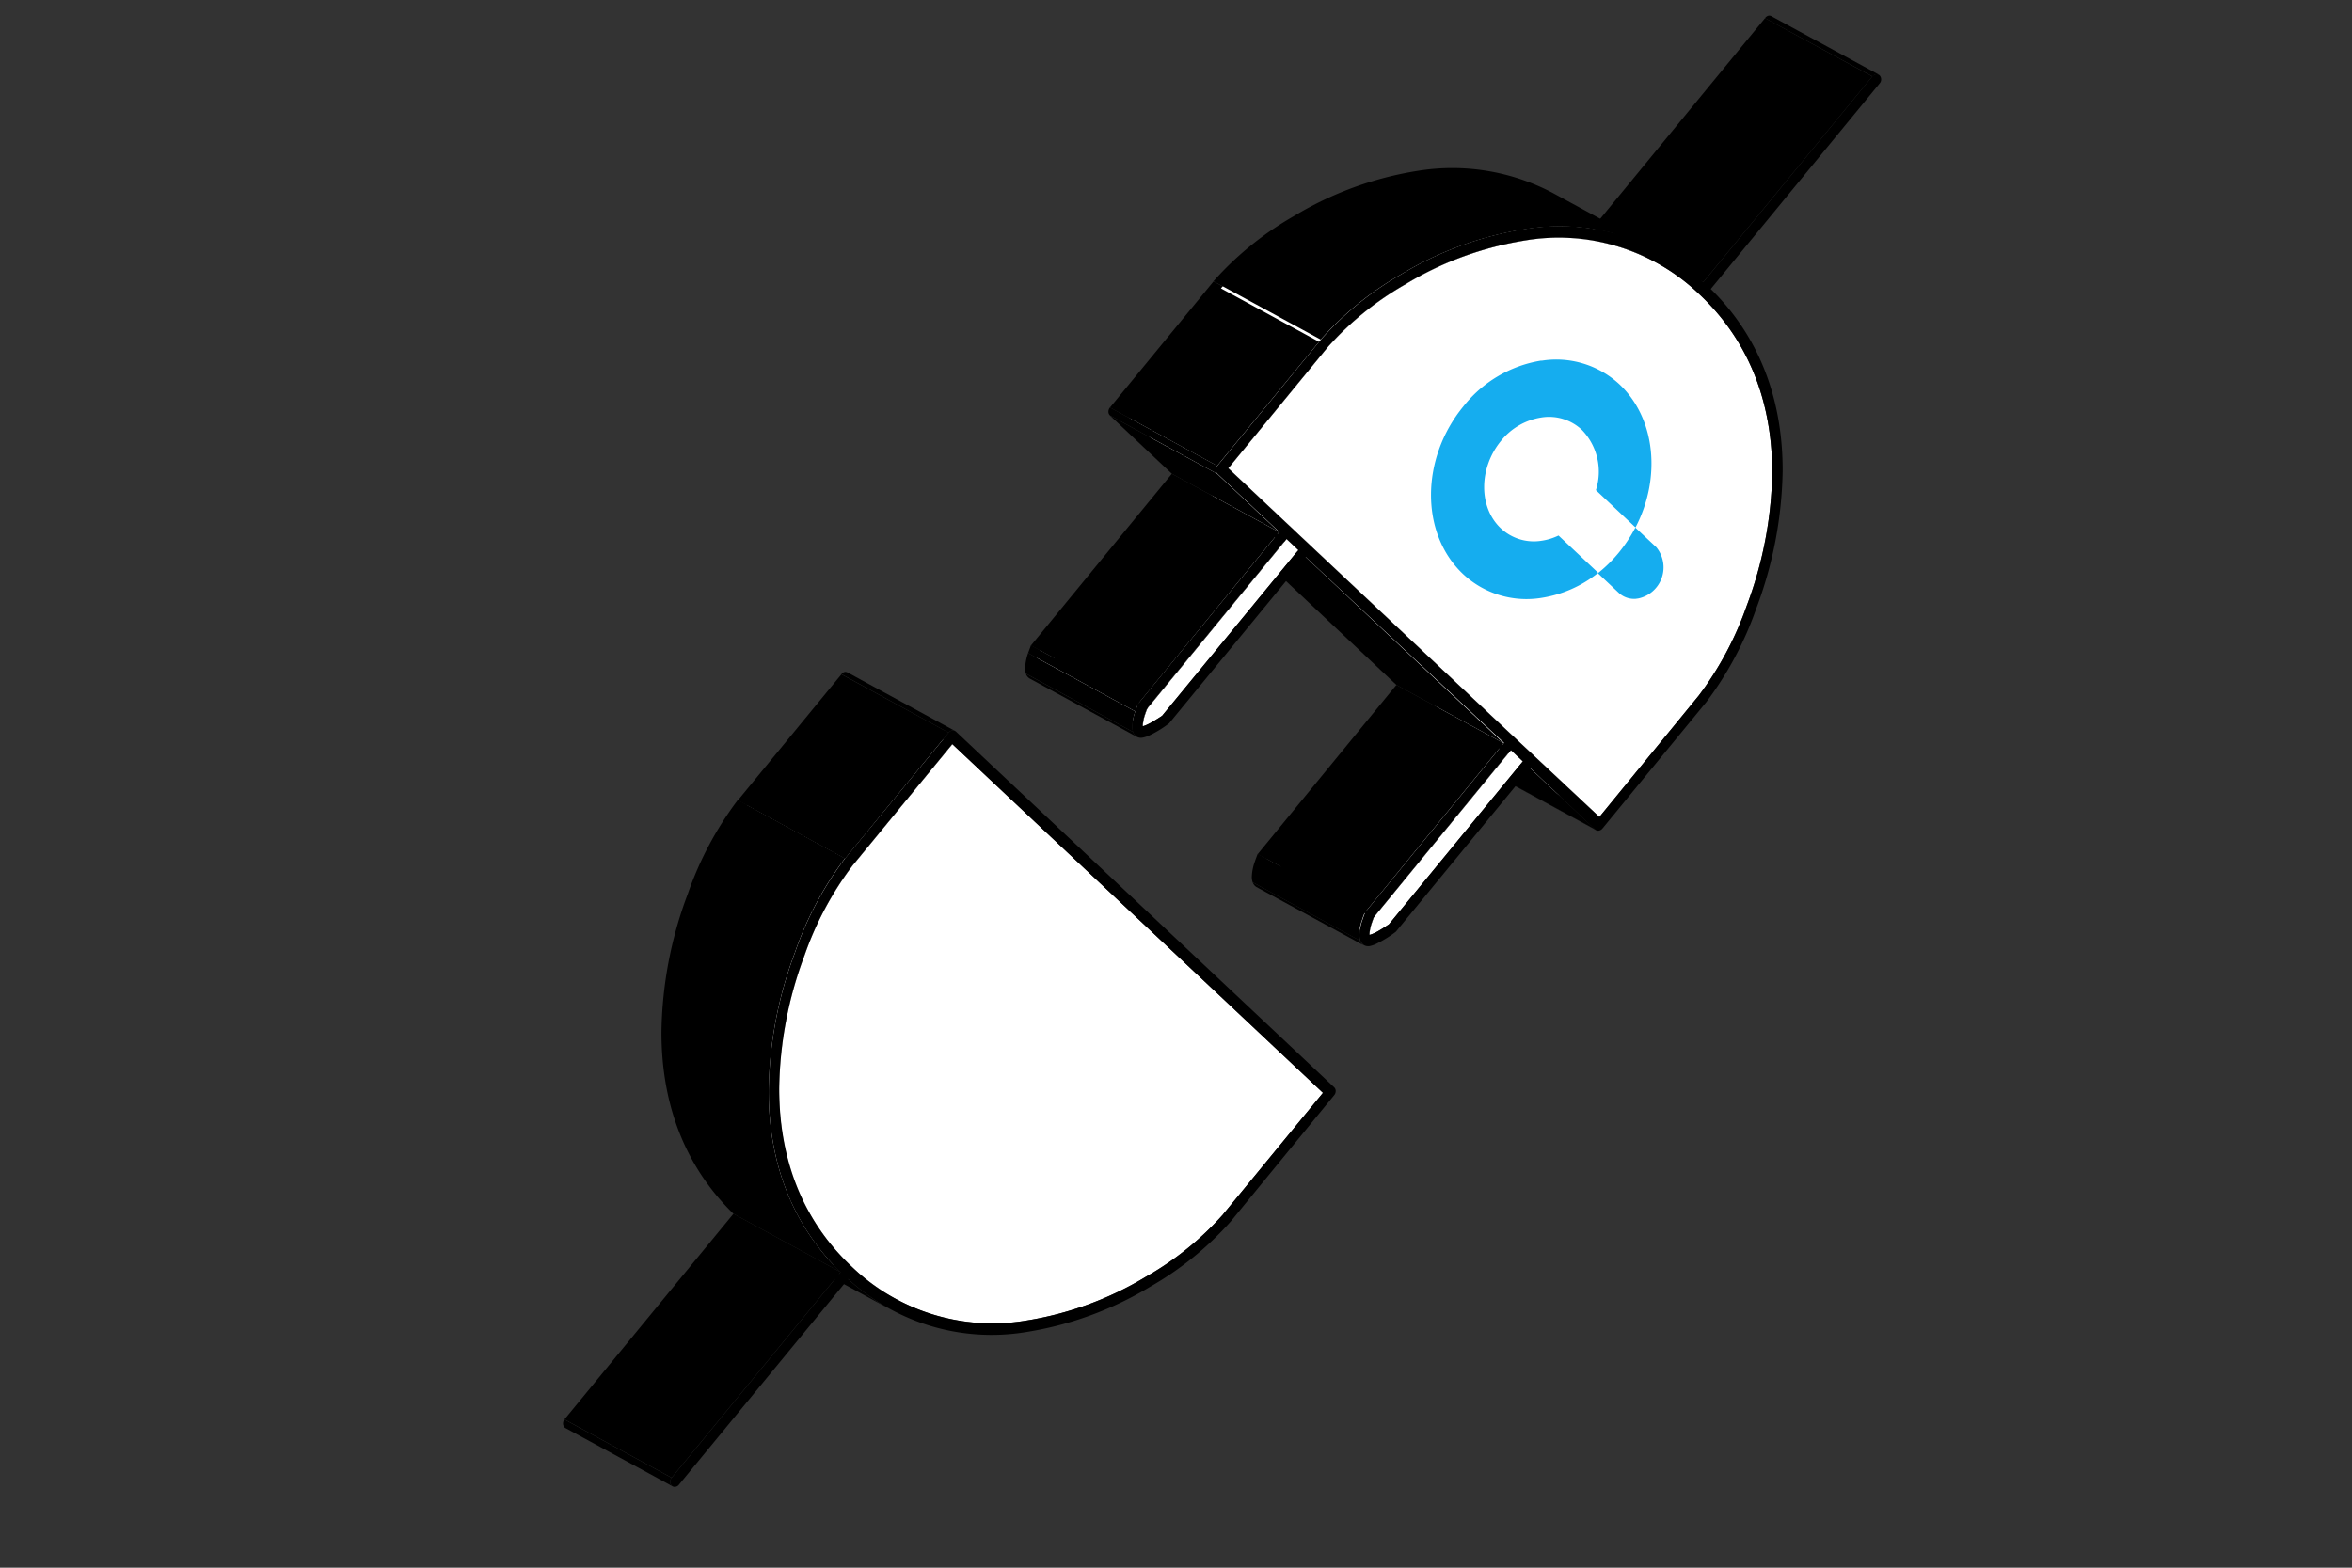 <svg viewBox="0 0 300 200" xmlns="http://www.w3.org/2000/svg" xmlns:xlink="http://www.w3.org/1999/xlink"><rect x="0" y="0" width="300" height="200" fill="#333333" stroke="none"/><clipPath id="a"><path d="m182.49 80.07.06-32.1 29.74-4.18-.06 32.1z"/></clipPath><path d="m203.6 105.91-13.67-7.44-.11-.08 13.67 7.44z"/><path d="m203.96 104.23-13.68-7.44 12.74-15.51 13.68 7.44z"/><path d="m216.7 88.72-13.7-7.44a42 42 0 0 0 6.11-11.44 50.25 50.25 0 0 0 3.24-17l13.68 7.44a50.25 50.25 0 0 1 -3.25 17 42.17 42.17 0 0 1 -6.08 11.44z"/><path d="m203.96 104.23-13.68-7.44-10.71-10.07 13.68 7.44z" fill="#fff"/><path d="m203.49 105.83-13.68-7.44-8.3-7.81 13.68 7.44z"/><path d="m177.19 117.9-13.68-7.44 17.06-20.77 13.68 7.44z"/><path d="m175.24 116.99-13.67-7.44 17.49-21.29 13.67 7.44z" fill="#fff"/><path d="m194.25 97.13-13.68-7.44-1.51-1.43 13.67 7.44z"/><path d="m226 2.1 13.68 7.44a.57.57 0 0 0 -.36-.06.73.73 0 0 0 -.47.28l-13.72-7.44a.73.73 0 0 1 .47-.32.56.56 0 0 1 .4.1z"/><path d="m156.02 154.93-13.67-7.44 12.74-15.51 13.67 7.44z"/><path d="m175.19 117.11-13.67-7.43.05-.13 13.67 7.44z" fill="#fff"/><path d="m174.69 119.27-13.69-7.44a3.14 3.14 0 0 0 .51-.19 8.53 8.53 0 0 0 .78-.41c.53-.3 1-.64 1.2-.77l13.68 7.44c-.19.13-.68.46-1.21.77a7.3 7.3 0 0 1 -.77.41 3.55 3.55 0 0 1 -.5.19z"/><path d="m161 111.77 13.67 7.44a.13.13 0 0 1 0 .06l-13.67-7.44a.13.13 0 0 1 0-.06z" fill="#fff"/><path d="m161.3 110.27c.08-.24.16-.45.22-.59l13.67 7.44c-.05.14-.13.35-.21.59a5.13 5.13 0 0 0 -.3 1.39v.11l-13.68-7.44a.37.37 0 0 1 0-.11 5.55 5.55 0 0 1 .3-1.39z" fill="#fff"/><path d="m175.24 117 17.49-21.3 1.52 1.43-17.06 20.77c-.19.13-.68.46-1.21.77a7.3 7.3 0 0 1 -.77.41 3.55 3.55 0 0 1 -.52.19.81.81 0 0 1 0-.17 5.13 5.13 0 0 1 .3-1.39c.08-.24.16-.45.21-.59z" fill="#fff"/><path d="m173.93 120.6-13.68-7.44a1.19 1.19 0 0 1 -.47-.6l13.68 7.44a1.19 1.19 0 0 0 .47.6z"/><path d="m174.1 116.41-13.68-7.44 17.69-21.59 13.68 7.44z"/><path d="m173.46 120-13.68-7.44a2 2 0 0 1 -.11-.71 6.42 6.42 0 0 1 .38-1.92c.19-.55.37-1 .37-1l13.68 7.43s-.19.42-.37 1a6.42 6.42 0 0 0 -.38 1.91 2 2 0 0 0 .11.73z"/><path d="m217.26 35.98-13.67-7.44 21.54-26.22 13.68 7.44z"/><path d="m187.74 27-6.85-3.72z" fill="#fff"/><path d="m197.41 26 13.68 7.44a27.84 27.84 0 0 1 5.7 4.16c6.88 6.49 9.26 14.66 9.26 22.7l-13.68-7.44c0-8-2.37-16.21-9.25-22.7a27.63 27.63 0 0 0 -5.71-4.16z"/><path d="m192.21 23.86a24.47 24.47 0 0 1 5.2 2.11l13.68 7.44a24.9 24.9 0 0 0 -5.2-2.11z" fill="#fff"/><path d="m193.25 94.16-13.68-7.44-36.57-34.42 13.67 7.44z" fill="#fff"/><path d="m191.79 94.82-13.68-7.44-25.24-23.75 13.67 7.44z"/><path d="m114.33 165.75-13.67-7.44a26.29 26.29 0 0 0 16.52 2.74 42.21 42.21 0 0 0 15.34-5.62 38.89 38.89 0 0 0 9.83-7.94l13.65 7.44a38.82 38.82 0 0 1 -9.82 7.94 42.33 42.33 0 0 1 -15.35 5.62 26.31 26.31 0 0 1 -16.5-2.74z"/><path d="m98.81 157.2 13.68 7.44c.61.41 1.23.77 1.85 1.11l-13.68-7.44c-.66-.31-1.24-.7-1.85-1.11z" fill="#fff"/><path d="m148.25 91.31-13.67-7.44 17.35-21.13 13.67 7.44z"/><path d="m146.33 90.38-13.68-7.44 17.76-21.62 13.68 7.44z" fill="#fff"/><path d="m165.6 70.18-13.67-7.44-1.52-1.42 13.68 7.44z"/><path d="m146.28 90.5-13.68-7.44.05-.12 13.68 7.44z" fill="#fff"/><path d="m147.06 92.06-13.68-7.44c.52-.3 1-.62 1.2-.75l13.67 7.44c-.19.13-.68.45-1.19.75z"/><path d="m113.62 167.07-13.68-7.44a28.46 28.46 0 0 1 -5.45-3.9l13.67 7.44a28.51 28.51 0 0 0 5.46 3.9z"/><path d="m145.78 92.65-13.68-7.43a2.79 2.79 0 0 0 .5-.19 6.54 6.54 0 0 0 .78-.41l13.68 7.44a7.4 7.4 0 0 1 -.78.41 2.22 2.22 0 0 1 -.5.18z"/><g fill="#fff"><path d="m132.08 85.05a5.55 5.55 0 0 1 .3-1.39l13.68 7.44a5.55 5.55 0 0 0 -.3 1.39.57.57 0 0 0 0 .16l-13.66-7.43a.72.72 0 0 1 -.02-.17z"/><path d="m132.39 83.64 13.68 7.44z"/><path d="m132.39 83.64c.08-.23.16-.43.21-.58l13.68 7.44c-.06.15-.14.35-.21.58z"/><path d="m146.28 92.47a2.22 2.22 0 0 1 -.5.18.57.57 0 0 1 0-.16 5.55 5.55 0 0 1 .3-1.39c.08-.24.16-.45.22-.6l.05-.12 17.76-21.62 1.51 1.42-17.37 21.13c-.19.13-.68.45-1.19.75a7.4 7.4 0 0 1 -.78.41z"/></g><path d="m145 94-13.67-7.44a1.14 1.14 0 0 1 -.48-.61l13.67 7.44a1.24 1.24 0 0 0 .48.61z"/><path d="m144.53 93.38-13.67-7.44a2.15 2.15 0 0 1 -.11-.71 7.11 7.11 0 0 1 .38-1.91l13.68 7.44a6.42 6.42 0 0 0 -.38 1.91 2.18 2.18 0 0 0 .1.71z"/><path d="m145.18 89.79-13.68-7.44 17.97-21.91 13.68 7.44z"/><path d="m144.81 90.76-13.68-7.44c.19-.54.37-.95.37-1l13.68 7.44s-.18.46-.37 1z"/><path d="m156.67 59.74-13.67-7.44 12.73-15.51 13.67 7.44z" fill="#fff"/><path d="m155.25 59.43-13.67-7.44 13.2-16.08 13.68 7.44z"/><path d="m180.9 23.23a27.79 27.79 0 0 1 11.31.63l13.68 7.44a27.83 27.83 0 0 0 -11.32-.63 37.81 37.81 0 0 0 -8.11 2.12l-13.67-7.43 13.67 7.43a47 47 0 0 0 -7.23 3.5 39.08 39.08 0 0 0 -9.83 7.94l-13.67-7.44a39 39 0 0 1 9.82-7.94 42.28 42.28 0 0 1 15.34-5.62l13.68 7.44z" fill="#fff"/><path d="m198.14 24.66 13.68 7.44a27.43 27.43 0 0 0 -17.24-2.87 43.7 43.7 0 0 0 -15.86 5.77 40.66 40.66 0 0 0 -10.26 8.32l-13.68-7.44a40.66 40.66 0 0 1 10.22-8.29 43.7 43.7 0 0 1 15.86-5.8 27.41 27.41 0 0 1 17.28 2.87z"/><path d="m216.79 37.57c6.88 6.49 9.26 14.66 9.26 22.7a50.25 50.25 0 0 1 -3.25 17 42.17 42.17 0 0 1 -6.1 11.44l-12.7 15.52-10.75-10.07-36.58-34.42 12.73-15.51a39.08 39.08 0 0 1 9.83-7.94 42.21 42.21 0 0 1 15.34-5.62 25.9 25.9 0 0 1 22.22 6.9z" fill="#fff"/><path d="m85.67 188.52-13.67-7.44 21.55-26.23 13.67 7.44z"/><path d="m85.79 189.62-13.68-7.44-.11-.08a.77.77 0 0 1 0-1l13.67 7.44a.76.76 0 0 0 0 1 .5.5 0 0 0 .12.08z"/><path d="m163.15 67.88-13.68-7.44-7.89-7.43 13.67 7.44z"/><path d="m155.25 60.45-13.67-7.45a.64.64 0 0 1 -.2-.48.86.86 0 0 1 .2-.54l13.68 7.44a.87.87 0 0 0 -.21.54.68.68 0 0 0 .2.49z"/><path d="m239.76 9.63a.77.77 0 0 1 0 1l-21.55 26.24c6.78 6.65 9.19 15.05 9.17 23.21a52 52 0 0 1 -3.38 17.59 43.63 43.63 0 0 1 -6.39 11.94l-13.21 16.08a.77.77 0 0 1 -.47.28.59.59 0 0 1 -.47-.14l-8.27-7.83-17.14 20.86a13.92 13.92 0 0 1 -2.35 1.47 3.57 3.57 0 0 1 -1 .37 1.13 1.13 0 0 1 -.72-.12 1.19 1.19 0 0 1 -.47-.6 2 2 0 0 1 -.11-.72 6.42 6.42 0 0 1 .38-1.91c.18-.55.37-1 .37-1l17.69-21.58-25.29-23.7-17.42 21.2a13.49 13.49 0 0 1 -2.35 1.47 3.88 3.88 0 0 1 -1.05.37 1.15 1.15 0 0 1 -.73-.11 1.24 1.24 0 0 1 -.48-.61 2.18 2.18 0 0 1 -.1-.71 6.42 6.42 0 0 1 .38-1.91c.19-.54.36-1 .37-1l18-21.91-7.9-7.43a.68.68 0 0 1 -.2-.48.87.87 0 0 1 .21-.54l13.2-16.08a40.66 40.66 0 0 1 10.24-8.33 43.7 43.7 0 0 1 15.86-5.8 27 27 0 0 1 22.68 6.8l21.55-26.24a.73.73 0 0 1 .47-.28.55.55 0 0 1 .48.15zm-13.71 50.64c0-8-2.38-16.21-9.26-22.7a25.9 25.9 0 0 0 -22.22-6.9 42.21 42.21 0 0 0 -15.34 5.62 39.08 39.08 0 0 0 -9.83 7.94l-12.73 15.51 36.49 34.33 10.84 10.16 12.7-15.51a42.17 42.17 0 0 0 6.1-11.44 50.25 50.25 0 0 0 3.25-17m-77.8 31 17.35-21.1-1.51-1.42-17.76 21.62-.05.12c-.06.15-.14.36-.22.6a5.55 5.55 0 0 0 -.3 1.39.57.57 0 0 0 0 .16 2.22 2.22 0 0 0 .5-.18 7.4 7.4 0 0 0 .78-.41c.51-.3 1-.62 1.19-.75m28.94 26.59 17.06-20.77-1.52-1.43-17.47 21.3-.05.13c-.05.14-.13.35-.21.59a5.13 5.13 0 0 0 -.3 1.39.81.81 0 0 0 0 .17 3.55 3.55 0 0 0 .52-.19 7.3 7.3 0 0 0 .77-.41c.53-.31 1-.64 1.21-.77"/><path d="m89.37 147 13.68 7.44a29 29 0 0 0 9.44 10.25l-13.68-7.49a28 28 0 0 1 -3.85-3 28.7 28.7 0 0 1 -5.59-7.2z" fill="#fff"/><path d="m168.76 139.42-13.67-7.44-47.3-44.49 13.68 7.44z"/><path d="m108.16 85.82 13.67 7.44a.65.65 0 0 0 -.36-.07.73.73 0 0 0 -.47.28l-13.68-7.47a.78.78 0 0 1 .47-.28.68.68 0 0 1 .37.1z"/><path d="m88.59 115.44 13.67 7.44a49.62 49.62 0 0 0 -2.87 16 32 32 0 0 0 3.66 15.5l-13.68-7.38a32 32 0 0 1 -3.66-15.5 49.35 49.35 0 0 1 2.88-16.06z" fill="#fff"/><path d="m108.73 110.44-13.68-7.44 12.74-15.51 13.68 7.44z" fill="#fff"/><path d="m108.73 110.44 12.74-15.51 47.29 44.49-12.76 15.51a38.82 38.82 0 0 1 -9.82 7.94 42.33 42.33 0 0 1 -15.35 5.62 25.9 25.9 0 0 1 -22.22-6.9c-6.88-6.48-9.26-14.66-9.24-22.7a50 50 0 0 1 3.23-17 41.88 41.88 0 0 1 6.13-11.45z" fill="#fff"/><path d="m88.94 114.44a42.15 42.15 0 0 1 6.11-11.44l13.68 7.44a41.88 41.88 0 0 0 -6.11 11.44l-.36 1-13.67-7.44c.11-.34.23-.67.35-1z" fill="#fff"/><path d="m107.78 109.55-13.67-7.44 13.21-16.08 13.68 7.44z"/><path d="m121.94 93.34 48.23 45.37a.64.64 0 0 1 .2.48.84.84 0 0 1 -.2.54l-13.17 16.08a40.76 40.76 0 0 1 -10.25 8.32 43.9 43.9 0 0 1 -15.87 5.81 27 27 0 0 1 -22.69-6.77l-21.58 26.23a.69.69 0 0 1 -.47.28.55.55 0 0 1 -.47-.14.76.76 0 0 1 0-1l21.55-26.23c-6.79-6.65-9.2-15-9.17-23.21a51.66 51.66 0 0 1 3.35-17.58 43.31 43.31 0 0 1 6.38-12l13.22-16.05a.73.73 0 0 1 .47-.28.58.58 0 0 1 .47.15zm34.06 61.59 12.74-15.51-47.27-44.49-12.74 15.51a41.88 41.88 0 0 0 -6.11 11.44 50 50 0 0 0 -3.23 17c0 8 2.36 16.22 9.24 22.7a25.9 25.9 0 0 0 22.22 6.9 42.33 42.33 0 0 0 15.35-5.62 38.82 38.82 0 0 0 9.82-7.94"/><path d="m107.22 162.29-13.67-7.44c-6.8-6.65-9.2-15-9.18-23.21a51.66 51.66 0 0 1 3.35-17.58 43.56 43.56 0 0 1 6.39-12l13.67 7.44a43.31 43.31 0 0 0 -6.38 12 51.66 51.66 0 0 0 -3.35 17.58c-.05 8.16 2.38 16.56 9.17 23.21z"/><g clip-path="url(#a)"><path d="m208.59 67.31a19 19 0 0 1 -2.1 3.18 17.57 17.57 0 0 1 -2.68 2.64l2.67 2.51a2.87 2.87 0 0 0 2.38.73 4.05 4.05 0 0 0 2.4-6.56zm-11.99-21.31a15.88 15.88 0 0 0 -9.94 5.84c-5.5 6.69-5.52 16.29 0 21.44a11.84 11.84 0 0 0 9.92 3 15.29 15.29 0 0 0 7.27-3.2l-5.06-4.76a7.38 7.38 0 0 1 -2.19.67 6.15 6.15 0 0 1 -5.16-1.58c-2.85-2.67-2.84-7.67 0-11.15a8.22 8.22 0 0 1 5.17-3 6.12 6.12 0 0 1 5.16 1.58 7.67 7.67 0 0 1 1.79 7.69l5.05 4.76c3.28-6.29 2.6-13.89-2.06-18.27a11.85 11.85 0 0 0 -9.93-3" fill="#15adef"/></g></svg>